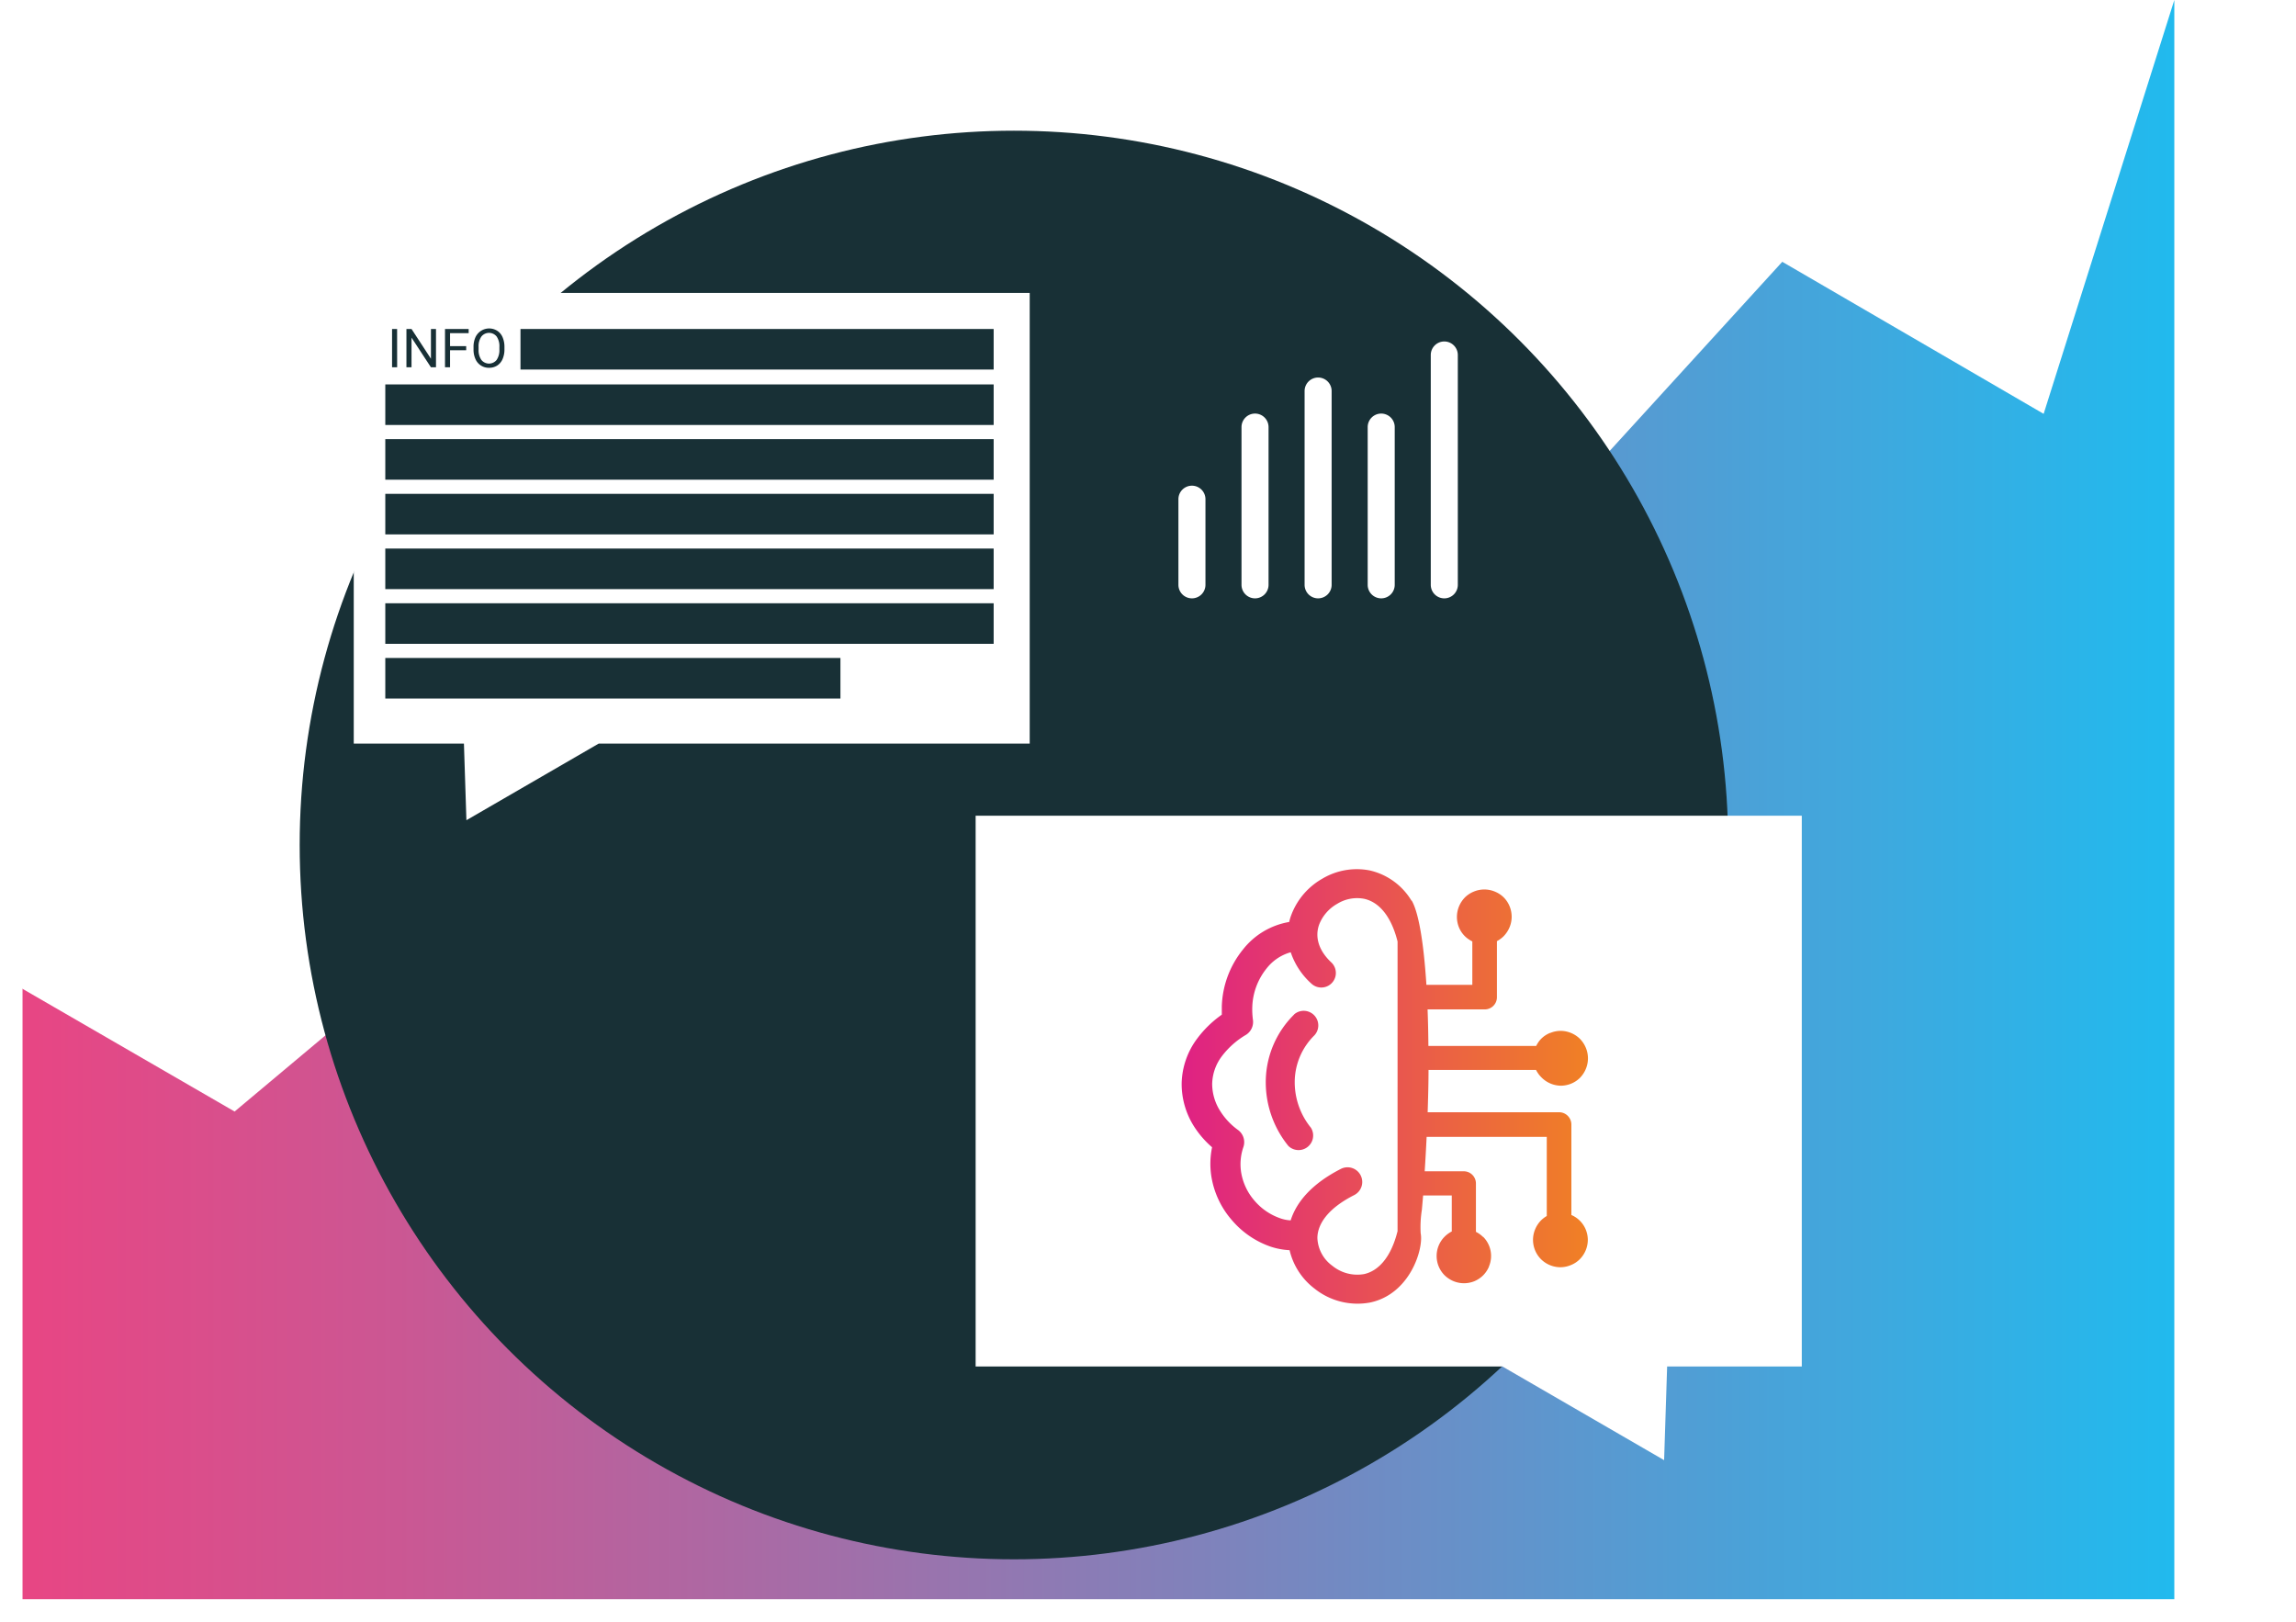 <svg id="Ebene_1" data-name="Ebene 1" xmlns="http://www.w3.org/2000/svg" xmlns:xlink="http://www.w3.org/1999/xlink" viewBox="0 0 509.5 359.85"><defs><style>.cls-1{fill:#1d1d1b;}.cls-1,.cls-8{stroke:#fff;stroke-miterlimit:10;}.cls-2,.cls-7{fill:#fff;}.cls-3{fill:url(#Unbenannter_Verlauf_10);}.cls-4{mask:url(#mask);}.cls-5{fill:#183036;}.cls-6{fill:url(#Neues_Verlaufsfeld_2);}.cls-7{fill-rule:evenodd;}.cls-8{fill:none;stroke-width:5px;}.cls-9{filter:url(#luminosity-invert);}</style><linearGradient id="Unbenannter_Verlauf_10" x1="1.5" y1="178.5" x2="482.5" y2="178.5" gradientUnits="userSpaceOnUse"><stop offset="0" stop-color="#e94583"/><stop offset="0.18" stop-color="#cb5793"/><stop offset="0.56" stop-color="#7e83bc"/><stop offset="1" stop-color="#21baee"/></linearGradient><filter id="luminosity-invert" filterUnits="userSpaceOnUse" color-interpolation-filters="sRGB"><feColorMatrix values="-1 0 0 0 1 0 -1 0 0 1 0 0 -1 0 1 0 0 0 1 0"/></filter><mask id="mask" x="50" y="-34" width="370.5" height="387.5" maskUnits="userSpaceOnUse"><g class="cls-9"><rect class="cls-1" x="50.5" y="-33.5" width="369.5" height="386.5"/><path class="cls-2" d="M141.15,219a3.66,3.66,0,0,1,2.64,1,3.32,3.32,0,0,1,1,2.48,3.26,3.26,0,0,1-1,2.44,4.05,4.05,0,0,1-5.26,0,3.23,3.23,0,0,1-1-2.44,3.28,3.28,0,0,1,1-2.46A3.56,3.56,0,0,1,141.15,219Zm2.69-3.55h-5.39l-.76-22.66h6.91Z"/><path class="cls-2" d="M116.15,247.33H109.4v7h-3.52V237.24H117v2.84H109.4v4.41h6.75Z"/><path class="cls-2" d="M125.76,254.3a3.66,3.66,0,0,1-.34-1.14,4.08,4.08,0,0,1-3.2,1.37,4.56,4.56,0,0,1-3.09-1.07,3.49,3.49,0,0,1-1.22-2.72,3.6,3.6,0,0,1,1.49-3.1,7.4,7.4,0,0,1,4.32-1.09h1.56v-.72a2.09,2.09,0,0,0-.45-1.41,1.79,1.79,0,0,0-1.43-.53,2,2,0,0,0-1.34.41,1.42,1.42,0,0,0-.48,1.13h-3.39a3.4,3.4,0,0,1,.68-2,4.38,4.38,0,0,1,1.92-1.47,6.94,6.94,0,0,1,2.79-.53,5.56,5.56,0,0,1,3.72,1.17,4.12,4.12,0,0,1,1.38,3.31v5.5a6.09,6.09,0,0,0,.5,2.73v.2Zm-2.8-2.36a2.93,2.93,0,0,0,1.38-.33,2.16,2.16,0,0,0,.94-.9v-2.18H124c-1.69,0-2.59.59-2.7,1.76l0,.2a1.34,1.34,0,0,0,.45,1A1.7,1.7,0,0,0,123,251.94Z"/><path class="cls-2" d="M131.26,238.34a1.68,1.68,0,0,1,.51-1.26,1.94,1.94,0,0,1,1.38-.49,2,2,0,0,1,1.39.49,1.68,1.68,0,0,1,.51,1.26,1.64,1.64,0,0,1-.52,1.26,1.93,1.93,0,0,1-1.38.5,1.89,1.89,0,0,1-1.37-.5A1.64,1.64,0,0,1,131.26,238.34Zm3.59,16h-3.39V241.62h3.39Z"/><path class="cls-2" d="M141.22,254.3h-3.4v-18h3.4Z"/><path class="cls-2" d="M151.6,253a4.24,4.24,0,0,1-3.47,1.52,4,4,0,0,1-3.11-1.17,5,5,0,0,1-1.1-3.43v-8.31h3.39v8.2c0,1.32.6,2,1.81,2a2.43,2.43,0,0,0,2.36-1.19v-9h3.4V254.3h-3.19Z"/><path class="cls-2" d="M164.56,244.8a8.19,8.19,0,0,0-1.22-.1,2.49,2.49,0,0,0-2.52,1.3v8.3h-3.38V241.62h3.19l.1,1.51a3.14,3.14,0,0,1,2.82-1.74,3.62,3.62,0,0,1,1.06.15Z"/><path class="cls-2" d="M171.8,254.53a6.23,6.23,0,0,1-4.54-1.71,6.07,6.07,0,0,1-1.75-4.56v-.32a7.68,7.68,0,0,1,.74-3.42,5.42,5.42,0,0,1,2.09-2.32,5.89,5.89,0,0,1,3.09-.81,5.23,5.23,0,0,1,4.09,1.64,6.63,6.63,0,0,1,1.5,4.65v1.38h-8.08a3.14,3.14,0,0,0,1,2,3,3,0,0,0,2.1.75,3.65,3.65,0,0,0,3.05-1.41l1.67,1.86a5.11,5.11,0,0,1-2.06,1.68A6.83,6.83,0,0,1,171.8,254.53Zm-.38-10.41a2.1,2.1,0,0,0-1.64.68,3.53,3.53,0,0,0-.8,1.95h4.71v-.27a2.57,2.57,0,0,0-.61-1.75A2.19,2.19,0,0,0,171.42,244.12Z"/><path class="cls-2" d="M94.42,276.67a7.72,7.72,0,0,1,1.33-4.73,4.32,4.32,0,0,1,3.64-1.75,3.88,3.88,0,0,1,3.06,1.38V265.1h3.4v18h-3.06l-.16-1.35a4,4,0,0,1-3.26,1.58,4.29,4.29,0,0,1-3.59-1.76A7.82,7.82,0,0,1,94.42,276.67Zm3.39.25a5,5,0,0,0,.62,2.73,2,2,0,0,0,1.81,1,2.27,2.27,0,0,0,2.21-1.32v-5a2.22,2.22,0,0,0-2.19-1.33Q97.82,272.94,97.81,276.92Z"/><path class="cls-2" d="M114.31,283.33a6.23,6.23,0,0,1-4.54-1.71,6.06,6.06,0,0,1-1.75-4.55v-.33a7.57,7.57,0,0,1,.74-3.42,5.42,5.42,0,0,1,2.09-2.32,5.89,5.89,0,0,1,3.09-.81,5.23,5.23,0,0,1,4.09,1.64,6.63,6.63,0,0,1,1.5,4.65v1.38h-8.08a3.14,3.14,0,0,0,1,2,3,3,0,0,0,2.09.75,3.65,3.65,0,0,0,3.06-1.41l1.67,1.86a5.07,5.07,0,0,1-2.07,1.68A6.75,6.75,0,0,1,114.31,283.33Zm-.39-10.41a2.09,2.09,0,0,0-1.63.68,3.46,3.46,0,0,0-.8,1.95h4.71v-.27a2.53,2.53,0,0,0-.61-1.74A2.17,2.17,0,0,0,113.92,272.92Z"/><path class="cls-2" d="M125.5,267.3v3.12h2.17v2.49H125.5v6.32a1.51,1.51,0,0,0,.27,1,1.36,1.36,0,0,0,1,.31,5,5,0,0,0,1-.09V283a7.11,7.11,0,0,1-2,.3c-2.38,0-3.59-1.19-3.63-3.59v-6.83h-1.86v-2.49h1.86V267.3Z"/><path class="cls-2" d="M135.39,283.33a6.23,6.23,0,0,1-4.54-1.71,6.06,6.06,0,0,1-1.75-4.55v-.33a7.71,7.71,0,0,1,.74-3.42,5.42,5.42,0,0,1,2.09-2.32,5.89,5.89,0,0,1,3.09-.81,5.23,5.23,0,0,1,4.09,1.64,6.63,6.63,0,0,1,1.5,4.65v1.38h-8.08a3.14,3.14,0,0,0,1,2,3,3,0,0,0,2.1.75,3.65,3.65,0,0,0,3-1.41l1.67,1.86a5.11,5.11,0,0,1-2.06,1.68A6.83,6.83,0,0,1,135.39,283.33ZM135,272.92a2.1,2.1,0,0,0-1.64.68,3.53,3.53,0,0,0-.8,1.95h4.71v-.27a2.53,2.53,0,0,0-.61-1.74A2.16,2.16,0,0,0,135,272.92Z"/><path class="cls-2" d="M147.8,280.6a2.24,2.24,0,0,0,1.53-.51,1.83,1.83,0,0,0,.61-1.37h3.17a4.37,4.37,0,0,1-.7,2.36,4.62,4.62,0,0,1-1.89,1.66,5.9,5.9,0,0,1-2.66.59,5.52,5.52,0,0,1-4.29-1.72,6.9,6.9,0,0,1-1.57-4.78v-.22a6.78,6.78,0,0,1,1.56-4.68,5.46,5.46,0,0,1,4.28-1.74,5.33,5.33,0,0,1,3.81,1.35,4.75,4.75,0,0,1,1.46,3.6h-3.17a2.33,2.33,0,0,0-.61-1.6,2.27,2.27,0,0,0-3.34.24,5,5,0,0,0-.6,2.8v.35a5,5,0,0,0,.6,2.82A2,2,0,0,0,147.8,280.6Z"/><path class="cls-2" d="M159.1,267.3v3.12h2.17v2.49H159.1v6.32a1.51,1.51,0,0,0,.27,1,1.36,1.36,0,0,0,1,.31,5,5,0,0,0,1-.09V283a7.11,7.11,0,0,1-2.05.3c-2.38,0-3.59-1.19-3.64-3.59v-6.83h-1.85v-2.49h1.85V267.3Z"/><path class="cls-2" d="M169,283.33a6.23,6.23,0,0,1-4.54-1.71,6.06,6.06,0,0,1-1.75-4.55v-.33a7.57,7.57,0,0,1,.74-3.42,5.36,5.36,0,0,1,2.09-2.32,5.89,5.89,0,0,1,3.09-.81,5.24,5.24,0,0,1,4.09,1.64,6.63,6.63,0,0,1,1.5,4.65v1.38h-8.08a3.14,3.14,0,0,0,1,2,3,3,0,0,0,2.09.75,3.65,3.65,0,0,0,3.06-1.41l1.67,1.86a5.07,5.07,0,0,1-2.07,1.68A6.78,6.78,0,0,1,169,283.33Zm-.39-10.41a2.09,2.09,0,0,0-1.63.68,3.46,3.46,0,0,0-.8,1.95h4.71v-.27a2.53,2.53,0,0,0-.61-1.74A2.17,2.17,0,0,0,168.6,272.92Z"/><path class="cls-2" d="M175.6,276.67a7.65,7.65,0,0,1,1.33-4.73,4.32,4.32,0,0,1,3.64-1.75,3.9,3.9,0,0,1,3.06,1.38V265.1H187v18H184l-.17-1.35a4,4,0,0,1-3.26,1.58,4.3,4.3,0,0,1-3.59-1.76A7.88,7.88,0,0,1,175.6,276.67Zm3.39.25a4.93,4.93,0,0,0,.62,2.73,2,2,0,0,0,1.8,1,2.27,2.27,0,0,0,2.22-1.32v-5a2.23,2.23,0,0,0-2.19-1.33C179.8,272.94,179,274.27,179,276.92Z"/></g></mask><linearGradient id="Neues_Verlaufsfeld_2" x1="262.24" y1="241.08" x2="352.4" y2="241.08" gradientUnits="userSpaceOnUse"><stop offset="0" stop-color="#df2184"/><stop offset="0.65" stop-color="#eb6243"/><stop offset="1" stop-color="#f08025"/></linearGradient></defs><polyline class="cls-3" points="1.5 357 1.5 217.39 52.06 246.64 120.5 189.28 164.5 237.06 279.5 82.46 330.5 129.31 395.5 58.09 453.5 91.83 482.5 0 482.5 357 1.5 357"/><g class="cls-4"><circle class="cls-5" cx="225" cy="187.5" r="158.5"/></g><polygon class="cls-2" points="228.5 65 78.5 65 78.5 165 102.95 165 103.5 182 132.85 165 228.5 165 228.5 65"/><path class="cls-5" d="M88.13,81.49H87V73h1.12Z"/><path class="cls-5" d="M96.75,81.49H95.62l-4.3-6.57v6.57H90.19V73h1.13l4.31,6.6V73h1.12Z"/><path class="cls-5" d="M103.45,77.72H99.87v3.77H98.75V73H104v.92H99.87V76.8h3.58Z"/><path class="cls-5" d="M111.94,77.5a5.28,5.28,0,0,1-.42,2.19,3.2,3.2,0,0,1-1.2,1.43,3.32,3.32,0,0,1-1.8.49,3.2,3.2,0,0,1-3-1.91,5,5,0,0,1-.44-2.12V77a5.13,5.13,0,0,1,.43-2.17,3.35,3.35,0,0,1,4.8-1.45,3.16,3.16,0,0,1,1.21,1.43,5.35,5.35,0,0,1,.42,2.19ZM110.82,77a3.8,3.8,0,0,0-.61-2.33,2.17,2.17,0,0,0-3.38,0,3.71,3.71,0,0,0-.63,2.25v.63a3.77,3.77,0,0,0,.62,2.31,2.17,2.17,0,0,0,3.39,0,3.87,3.87,0,0,0,.61-2.28Z"/><rect class="cls-5" x="115.5" y="73" width="105" height="9"/><rect class="cls-5" x="85.5" y="85.3" width="135" height="9"/><rect class="cls-5" x="85.5" y="97.44" width="135" height="9"/><rect class="cls-5" x="85.5" y="109.58" width="135" height="9"/><rect class="cls-5" x="85.5" y="121.72" width="135" height="9"/><rect class="cls-5" x="85.5" y="133.86" width="135" height="9"/><rect class="cls-5" x="85.5" y="146" width="101" height="9"/><polygon class="cls-2" points="216.5 181 399.83 181 399.83 303.22 369.95 303.22 369.28 324 333.41 303.22 216.5 303.22 216.5 181"/><path class="cls-6" d="M313.27,199.82c1.59,2.77,2.68,9.63,3.26,18.71h10.19v-9.64a4,4,0,0,1-.64-.36,5.73,5.73,0,0,1-1.05-.83l0,0a5.91,5.91,0,0,1-1.27-1.91,6.11,6.11,0,0,1,0-4.65,6.28,6.28,0,0,1,1.31-2,6.05,6.05,0,0,1,2-1.31,6.06,6.06,0,0,1,4.63,0,6.06,6.06,0,0,1,2,1.31,6,6,0,0,1,1.31,2l0,0a6.2,6.2,0,0,1,.44,2.27,6,6,0,0,1-.46,2.32,6.34,6.34,0,0,1-1.31,2l-.05.05a5.82,5.82,0,0,1-.91.73,4.8,4.8,0,0,1-.54.32v12.45a2.7,2.7,0,0,1-2.7,2.7H316.79c.1,2.58.16,5.3.18,8.11h23.92a5.6,5.6,0,0,1,.33-.59l0,0a5.27,5.27,0,0,1,.78-1,5.76,5.76,0,0,1,2-1.31l.05,0a6.12,6.12,0,0,1,2.27-.45,6.2,6.2,0,0,1,4.29,1.78,6.28,6.28,0,0,1,1.31,2,6.08,6.08,0,0,1,0,4.64,6.28,6.28,0,0,1-1.31,2,6.05,6.05,0,0,1-2,1.31l0,0a6.2,6.2,0,0,1-2.27.44A6.15,6.15,0,0,1,342,239a5.57,5.57,0,0,1-.8-1,4.3,4.3,0,0,1-.34-.59H317c0,3.07-.09,6.2-.19,9.39H346a2.73,2.73,0,0,1,2.7,2.7V269.6a6.45,6.45,0,0,1,.74.38,6,6,0,0,1,2.46,2.87l0,0a6.21,6.21,0,0,1,.45,2.27,6.15,6.15,0,0,1-1.78,4.29,5.86,5.86,0,0,1-2,1.31,6,6,0,0,1-2.32.47,6.15,6.15,0,0,1-4.29-1.78,6.08,6.08,0,0,1-1.31-6.61,6.28,6.28,0,0,1,1.31-2,7.25,7.25,0,0,1,.84-.7c.14-.1.29-.19.44-.28V252.26H316.58q-.18,3.81-.43,7.64h8.67a2.7,2.7,0,0,1,2.7,2.7v10.73l.57.33a6.35,6.35,0,0,1,1,.8l.05,0a6,6,0,0,1,1.27,6.56l0,.05a6.08,6.08,0,0,1-1.3,1.93l0,0a6.16,6.16,0,0,1-1.91,1.28,6.11,6.11,0,0,1-4.65,0,6.31,6.31,0,0,1-2-1.32l0,0a6.07,6.07,0,0,1,0-8.53h0a6.11,6.11,0,0,1,1-.82,4.59,4.59,0,0,1,.61-.35v-8h-6.36c-.09,1.08-.18,2.16-.28,3.22a24.28,24.28,0,0,0-.26,5.2c.69,3.36-2.34,13.48-11.23,15.34a15.26,15.26,0,0,1-12.34-3.1,15,15,0,0,1-5.52-8.51,15.86,15.86,0,0,1-4.3-.82,19.78,19.78,0,0,1-8.48-5.82,19.4,19.4,0,0,1-4.62-10,18.07,18.07,0,0,1,.2-6.2A21.24,21.24,0,0,1,265,250a17.57,17.57,0,0,1-2.78-9.58,17.15,17.15,0,0,1,3.47-10,24,24,0,0,1,5.44-5.27c0-.62,0-1.24,0-1.85a21,21,0,0,1,4.68-12.59,16.56,16.56,0,0,1,10.27-6.13h0a11.51,11.51,0,0,1,.5-1.64,15.57,15.57,0,0,1,6.83-7.95,14.94,14.94,0,0,1,10.48-1.86,14.57,14.57,0,0,1,9.34,6.74Zm-26.85,70.94c1.29-4.06,4.69-8.1,11.11-11.38a3.25,3.25,0,0,1,3,5.79c-5.95,3-8.19,6.53-8.19,9.57a8,8,0,0,0,3.32,6.13,8.76,8.76,0,0,0,7,1.85c3-.63,5.95-3.43,7.47-9.54V208.91c-1.52-6.06-4.44-8.85-7.46-9.48a8.38,8.38,0,0,0-5.93,1.12,9.08,9.08,0,0,0-4,4.58c-.92,2.51-.37,5.6,2.77,8.5a3.23,3.23,0,0,1-4.39,4.73,16.35,16.35,0,0,1-4.7-7.06,10.29,10.29,0,0,0-5.37,3.61,14.33,14.33,0,0,0-3.16,8.57,17.35,17.35,0,0,0,.15,2.84h0a3.37,3.37,0,0,1-1.56,3.31,18.29,18.29,0,0,0-5.31,4.7,10.57,10.57,0,0,0-2.18,6.16,11.23,11.23,0,0,0,1.76,6,15.06,15.06,0,0,0,3.89,4.18,3.36,3.36,0,0,1,1.28,3.85,11.65,11.65,0,0,0-.53,5.42,12.66,12.66,0,0,0,3,6.49,13.16,13.16,0,0,0,5.57,3.85,8,8,0,0,0,2.45.51Zm.74-45.66a3.24,3.24,0,0,1,4.53,4.62,14.6,14.6,0,0,0-4.37,9.85,16,16,0,0,0,3.58,10.66,3.24,3.24,0,0,1-5,4.05,22.42,22.42,0,0,1-5-15,21.09,21.09,0,0,1,6.32-14.21Z"/><g id="Graph"><path id="Value" class="cls-7" d="M264.5,107.77h0a3,3,0,0,1,3,3v19a3,3,0,0,1-3,3h0a3,3,0,0,1-3-3v-19A3,3,0,0,1,264.5,107.77Z"/><path id="Value-2" data-name="Value" class="cls-7" d="M278.5,91.77h0a3,3,0,0,1,3,3v35a3,3,0,0,1-3,3h0a3,3,0,0,1-3-3v-35A3,3,0,0,1,278.5,91.77Z"/><path id="Value-3" data-name="Value" class="cls-7" d="M292.5,83.77h0a3,3,0,0,1,3,3v43a3,3,0,0,1-3,3h0a3,3,0,0,1-3-3v-43A3,3,0,0,1,292.5,83.77Z"/><path id="Value-4" data-name="Value" class="cls-7" d="M306.5,91.77h0a3,3,0,0,1,3,3v35a3,3,0,0,1-3,3h0a3,3,0,0,1-3-3v-35A3,3,0,0,1,306.5,91.77Z"/><path id="Value-5" data-name="Value" class="cls-7" d="M320.5,75.77h0a3,3,0,0,1,3,3v51a3,3,0,0,1-3,3h0a3,3,0,0,1-3-3v-51A3,3,0,0,1,320.5,75.77Z"/></g><polyline class="cls-8" points="2.5 1 2.5 357.35 509.5 357.35"/></svg>